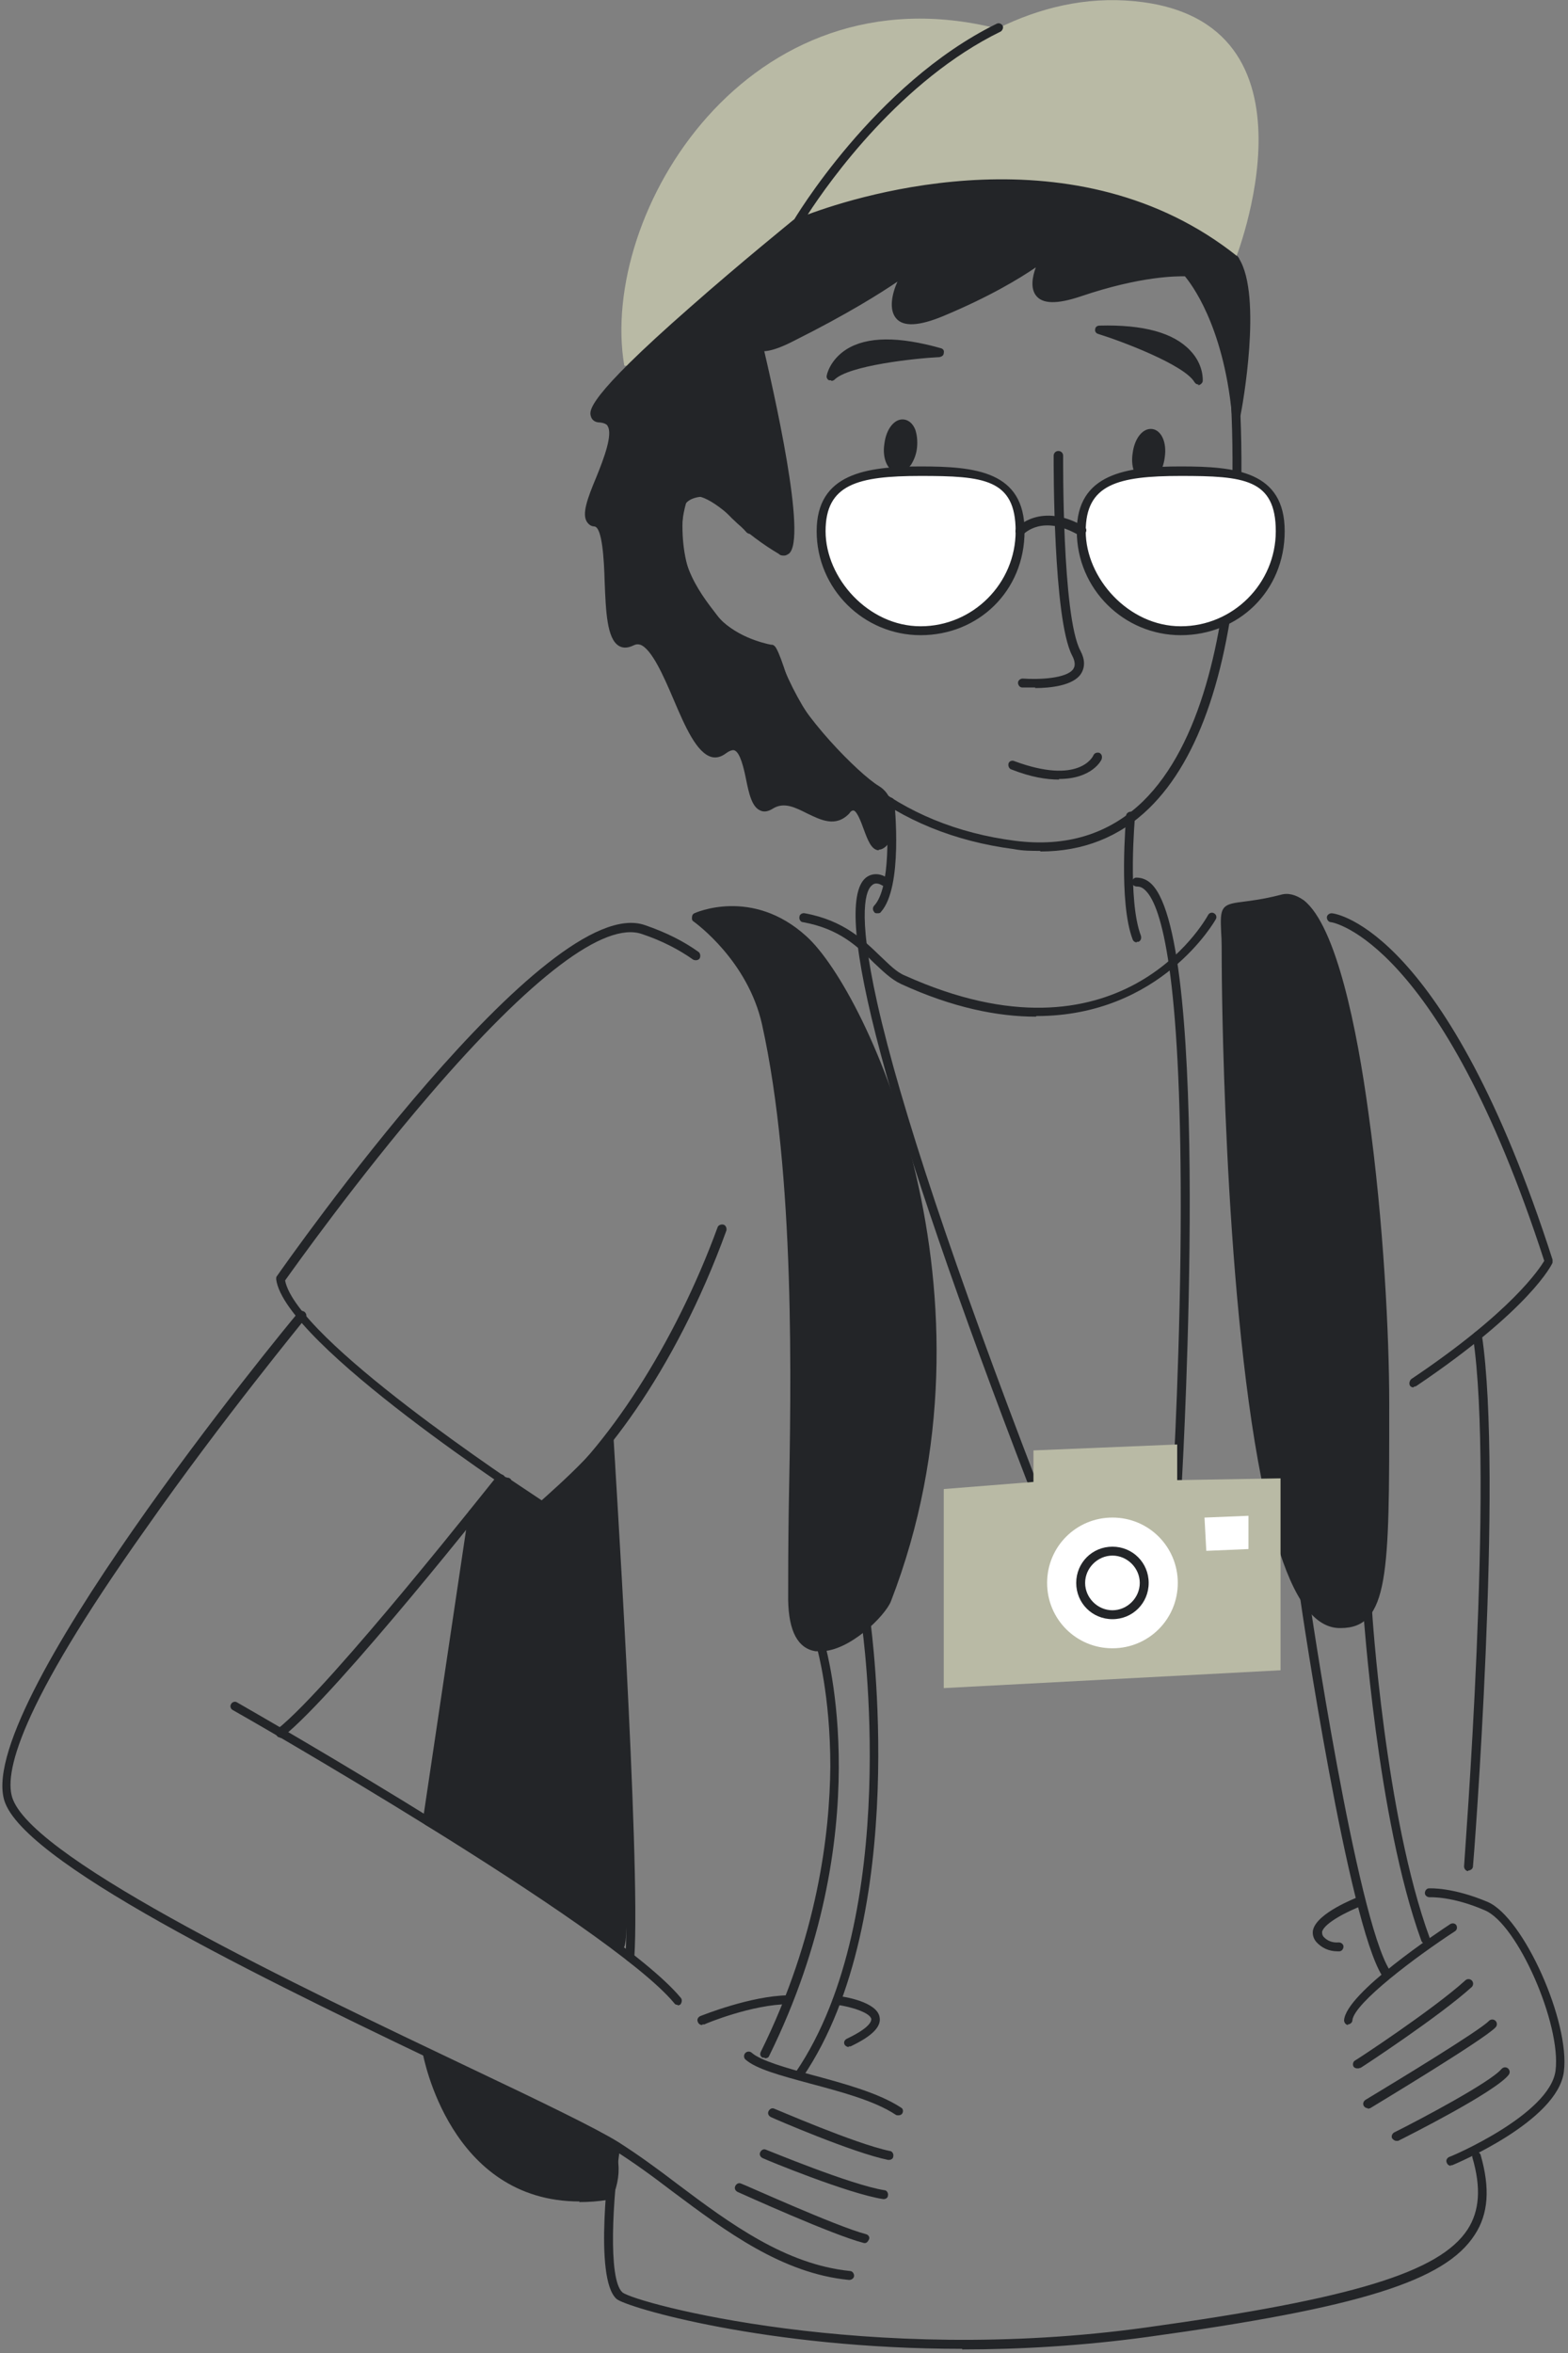 <?xml version="1.0" encoding="UTF-8"?>
<svg id="Layer_1" xmlns="http://www.w3.org/2000/svg" version="1.1" viewBox="0 0 264 396">
  <rect x="0" y="0" width="264" height="396" fill="#808080" stroke="none"/>
  <!-- Generator: Adobe Illustrator 29.5.0, SVG Export Plug-In . SVG Version: 2.1.0 Build 137)  -->
  <defs>
    <style>
      .st0 {
        fill: #232528;
      }

      .st1 {
        fill: #fff;
      }

      .st2 {
        fill: #b9baa5;
      }
    </style>
  </defs>
  <path class="st0" d="M175.1,143.2c-1.4,0-2.9,0-4.4-.3-20-2.6-34.6-14.2-41.3-32.9-2.6-.6-15.9-4.5-16-21.5,0-3.6.8-5.7,2.6-6.3,2.9-1.1,7.2,2.6,9.4,4.9,0-1,0-2-.2-3.1-.5-9.8-1-19.9,2.4-29.5.1-.4.6-.6,1-.5.4.1.6.6.5,1-3.3,9.4-2.8,19.3-2.3,29,0,1.7.2,3.4.2,5.1,0,.3-.2.6-.5.7-.3.1-.6,0-.8-.2-2.4-2.7-7-6.8-9.2-6-1.1.4-1.6,2.1-1.6,4.9,0,17.5,14.5,20.1,15.2,20.2.3,0,.5.2.6.5,6.4,18.3,20.7,29.8,40.2,32.3,8.6,1.1,15.8-1.1,21.5-6.6,19.8-19.3,14.5-73,14.4-73.6,0-.4.3-.8.7-.8.4,0,.8.3.8.7,0,.1,1.4,13.8.3,29.8-1.5,21.5-6.6,36.7-15.1,45-5,4.9-11.2,7.3-18.3,7.3Z"/>
  <path class="st0" d="M174.3,115.7c-1.1,0-2,0-2.2,0-.4,0-.7-.4-.7-.8s.4-.7.8-.7c2.7.2,7.4,0,8.5-1.6.1-.2.6-.8-.2-2.3-3.2-6.2-3.1-32.4-3.1-33.6,0-.4.3-.8.8-.8h0c.4,0,.8.3.8.8,0,.3-.2,27,2.9,32.8.8,1.5.8,2.8.1,3.9-1.3,2-5.2,2.4-7.7,2.4Z"/>
  <g>
    <path class="st0" d="M153.4,75.3c.3-2-.4-3.8-1.5-3.9-1.1-.1-2.2,1.4-2.4,3.4-.3,2,.4,3.8,1.5,3.9s2.2-1.4,2.4-3.4Z"/>
    <path class="st0" d="M151.2,79.5c0,0-.2,0-.2,0-1.5-.2-2.5-2.3-2.1-4.8.3-2.5,1.7-4.3,3.3-4.1.8.1,1.5.7,1.9,1.7.3.9.4,1.9.3,3h0c-.1,1.1-.5,2.1-1,2.9-.6.8-1.3,1.2-2,1.2ZM151.8,72.1c-.5,0-1.3,1.1-1.5,2.8-.2,1.8.3,3,.8,3.1.2,0,.5-.2.8-.6.4-.5.7-1.3.8-2.2h0c.1-.9,0-1.7-.2-2.3-.2-.4-.4-.7-.6-.8,0,0,0,0,0,0Z"/>
  </g>
  <g>
    <path class="st0" d="M195.2,76.9c.3-2-.4-3.8-1.5-3.9-1.1-.1-2.2,1.4-2.4,3.4-.3,2,.4,3.8,1.5,3.9,1.1.1,2.2-1.4,2.4-3.4Z"/>
    <path class="st0" d="M193,81.1c0,0-.2,0-.2,0-1.5-.2-2.5-2.3-2.1-4.8.3-2.5,1.7-4.3,3.3-4.1,1.5.2,2.5,2.2,2.1,4.8h0c-.3,2.4-1.6,4.1-3,4.1ZM193.6,73.7c-.5,0-1.3,1.1-1.5,2.8-.2,1.8.3,3,.8,3.1.5,0,1.3-1,1.6-2.8.2-1.8-.3-3-.8-3.1,0,0,0,0,0,0ZM195.2,76.9h0,0Z"/>
  </g>
  <path class="st0" d="M178.3,131.2c-2.1,0-4.7-.4-8-1.7-.4-.1-.6-.6-.5-1,.1-.4.6-.6,1-.4,10.8,4,13.2-.7,13.3-1,.2-.4.6-.5,1-.4.4.2.5.6.4,1,0,.2-1.6,3.4-7.2,3.4Z"/>
  <g>
    <path class="st0" d="M158.2,59.2s-15.1.9-18.2,4c0,0,1.5-8.9,18.2-4Z"/>
    <path class="st0" d="M139.9,64c-.1,0-.2,0-.3,0-.3-.1-.5-.5-.4-.8,0-.1.5-2.6,3.3-4.4,3.5-2.2,8.8-2.2,15.9-.2.4.1.6.4.5.8,0,.4-.3.6-.7.7-4.1.2-15.3,1.4-17.7,3.8-.1.1-.3.2-.5.2ZM149.3,58.5c-2.9,0-4.8.7-6,1.4-.7.4-1.2.9-1.6,1.3,3.1-1.3,7.9-2,11.5-2.4-1.5-.2-2.8-.3-4-.3Z"/>
  </g>
  <g>
    <path class="st0" d="M185.2,55.5s14.4,4.6,16.6,8.5c0,0,.8-9-16.6-8.5Z"/>
    <path class="st0" d="M201.8,64.7c-.3,0-.5-.1-.7-.4-1.7-2.9-12.3-6.9-16.2-8.1-.4-.1-.6-.5-.5-.8,0-.4.4-.6.7-.6,7.4-.2,12.5,1.2,15.3,4.2,2.3,2.4,2.1,5,2.1,5.1,0,.3-.3.6-.6.7,0,0-.1,0-.2,0ZM189.9,56.4c3.4,1.3,7.9,3.2,10.6,5.2-.3-.5-.6-1.1-1.2-1.7-1.4-1.4-4.1-3.1-9.4-3.5Z"/>
  </g>
  <path class="st0" d="M174.4,171.1c-6.4,0-14-1.5-22.7-5.5-1.7-.8-3.1-2.2-4.6-3.6-2.7-2.7-5.8-5.7-11.9-6.8-.4,0-.7-.5-.6-.9,0-.4.5-.7.9-.6,6.6,1.2,10,4.6,12.7,7.2,1.5,1.4,2.7,2.7,4.2,3.3,36,16.2,50.4-9.1,51-10.2.2-.4.7-.5,1-.3.4.2.5.7.3,1-.1.2-9.2,16.3-30.2,16.3Z"/>
  <g>
    <path class="st0" d="M117.2,154.4s9.1-4.4,18.1,3.7c9,8.1,34.3,58.4,14,111.1-1.4,3.7-15.5,15.9-15.9,0-.4-15.9,2.9-64.1-4.4-97-2.5-11.4-11.9-17.8-11.9-17.8h0Z"/>
    <path class="st0" d="M138.2,277.9c-.3,0-.6,0-.9,0-3-.5-4.5-3.4-4.6-8.6,0-3.6,0-8.8.1-15.4.4-21,1.1-56.2-4.5-81.5-2.4-10.7-11.1-17-11.5-17.3-.2-.1-.3-.3-.3-.5,0-.3,0-.7.4-.9,0,0,9.7-4.5,18.9,3.9,10.3,9.3,34.1,60.5,14.2,111.9-1,2.5-7,8.4-11.8,8.4ZM118.8,154.7c2.6,2.1,9,8.1,11,17.4,5.6,25.5,5,59.4,4.5,81.9-.1,6.3-.2,11.7-.1,15.3.1,4.4,1.2,6.8,3.4,7.2,3.8.7,10.1-5.1,11-7.4,19.6-50.7-3.8-101.1-13.8-110.2-6.6-6-13.3-4.9-16-4.1Z"/>
  </g>
  <path class="st0" d="M233.3,332.9c-.3,0-.5-.1-.6-.4-5.7-9-13.5-61.3-13.8-63.6,0-.4.2-.8.6-.9.4,0,.8.2.9.6,0,.5,8,54.3,13.6,63,.2.4.1.8-.2,1-.1,0-.3.1-.4.1Z"/>
  <path class="st0" d="M240,327.1c-.3,0-.6-.2-.7-.5-7.5-20.7-9.7-55.2-9.8-55.6,0-.4.3-.8.7-.8.4,0,.8.3.8.7,0,.3,2.2,34.7,9.7,55.2.1.4,0,.8-.5,1,0,0-.2,0-.3,0Z"/>
  <path class="st0" d="M134.6,349.9c-.1,0-.3,0-.4-.1-.3-.2-.4-.7-.2-1.1,18-26.5,11.2-74.7,11.1-75.2,0-.4.2-.8.6-.9.4,0,.8.2.9.6,0,.5,6.9,49.3-11.4,76.3-.1.2-.4.3-.6.3Z"/>
  <path class="st0" d="M128.7,346.3c-.1,0-.2,0-.3,0-.4-.2-.5-.6-.3-1,9.6-19.4,11.6-36.8,11.7-48,0-12.1-2.2-19.7-2.2-19.8-.1-.4.1-.8.5-.9.4-.1.8.1.9.5,0,.3,9.1,31.2-9.5,68.9-.1.3-.4.4-.7.4Z"/>
  <path class="st0" d="M238,233.5c-.2,0-.5-.1-.6-.3-.2-.3-.1-.8.2-1.1,17-11.4,21.6-18.6,22.4-19.9-17.5-54-35.7-57-35.9-57-.4,0-.7-.4-.7-.8,0-.4.4-.7.8-.7.8,0,19.4,2.9,37.2,58.3,0,.2,0,.4,0,.5-.1.3-3.7,7.8-23,20.8-.1,0-.3.1-.4.1Z"/>
  <path class="st0" d="M227,340.8s0,0,0,0c-.4,0-.7-.4-.7-.8.3-4.6,16.1-15,17.9-16.2.4-.2.8-.1,1,.2.2.4.1.8-.2,1-6.6,4.3-17,12.1-17.3,15,0,.4-.4.7-.8.7Z"/>
  <path class="st0" d="M228.5,348.1c-.2,0-.5-.1-.6-.3-.2-.3-.1-.8.2-1,.1,0,13.2-8.6,18.6-13.5.3-.3.8-.3,1.1,0s.3.8,0,1.1c-5.4,4.9-18.2,13.3-18.7,13.6-.1,0-.3.1-.4.1Z"/>
  <path class="st0" d="M230.3,354.8c-.3,0-.5-.1-.7-.4-.2-.4,0-.8.3-1,5.3-3.2,19.3-11.7,20.8-13.3.3-.3.8-.3,1.1,0,.3.3.3.8,0,1.1-2,2.1-20.3,13.1-21.1,13.6-.1,0-.3.1-.4.1Z"/>
  <path class="st0" d="M235.1,360.3c-.3,0-.5-.2-.7-.4-.2-.4,0-.8.3-1,4.4-2.2,16.3-8.5,18.1-10.7.3-.3.7-.4,1.1-.1.3.3.4.7.1,1.1-2.3,2.9-17,10.3-18.6,11.1-.1,0-.2,0-.3,0Z"/>
  <path class="st0" d="M244.3,364.5c-.3,0-.6-.2-.7-.5-.2-.4,0-.8.4-1,.2,0,16.9-7.1,17.9-14.5,1-7.8-6.4-24.7-11.9-27-5.5-2.4-9.2-2.2-9.3-2.2-.4,0-.8-.3-.8-.7s.3-.8.7-.8c.2,0,4-.2,9.9,2.3,6,2.6,13.9,20.2,12.8,28.6-1.1,8.3-18.1,15.4-18.8,15.7,0,0-.2,0-.3,0Z"/>
  <path class="st0" d="M225.2,328.4c-1.5,0-2.7-.6-3.6-1.6-.5-.6-.7-1.4-.5-2.1.8-2.8,7-5.2,7.7-5.5.4-.1.8,0,1,.5.1.4,0,.8-.4,1-2.4.9-6.4,2.9-6.8,4.4,0,.3,0,.5.2.8.6.7,1.5,1.1,2.6,1,.4,0,.8.3.8.7s-.3.8-.7.8c0,0-.1,0-.2,0Z"/>
  <path class="st0" d="M247.2,314.9s0,0,0,0c-.4,0-.7-.4-.7-.8,0-.7,5.1-65.4,1.5-89.1,0-.4.2-.8.6-.9.4,0,.8.2.9.6,3.6,23.9-1.4,88.8-1.5,89.4,0,.4-.4.7-.8.7Z"/>
  <path class="st0" d="M91.3,254.2c-.1,0-.3,0-.4-.1-1.8-1.1-43-27.9-44.4-38.8,0-.2,0-.4.1-.5,1.9-2.7,45.5-64.9,62-59.1,3.5,1.2,6.5,2.7,9,4.5.3.2.4.7.2,1.1-.2.3-.7.4-1.1.2-2.4-1.7-5.3-3.2-8.6-4.3-6.3-2.2-18.7,7.2-35.8,27.1-12.2,14.2-22.8,29.1-24.3,31.2,1.9,9.9,38.7,34.2,43.2,37.2,10.9-8.7,22.5-26.7,29.6-46.1.1-.4.6-.6,1-.5.4.1.6.6.5,1-8.8,24.2-21.5,40.2-30.5,47.1-.1.1-.3.2-.5.2Z"/>
  <path class="st0" d="M142.9,383.7s0,0,0,0c-11.2-1.1-20.6-8.1-29.7-14.9-3.4-2.6-6.7-5-9.9-7-3.7-2.3-12.9-6.7-24.6-12.3-31-14.8-73.4-35-77.8-46-6.2-15.2,47-79.9,49.3-82.6.3-.3.7-.4,1.1-.1.3.3.4.7.1,1.1-.1.2-13.9,16.9-26.8,35.3C3,287.6.5,298.8,2.2,302.9c4.2,10.5,48.1,31.4,77.1,45.2,11.8,5.6,21.1,10.1,24.8,12.4,3.3,2.1,6.6,4.5,10,7.1,8.9,6.7,18.2,13.5,29,14.6.4,0,.7.4.7.8,0,.4-.4.7-.8.7Z"/>
  <path class="st0" d="M151.2,356c-.1,0-.3,0-.4-.1-3.6-2.4-9.4-3.9-14.6-5.3-4.8-1.3-8.9-2.4-10.7-4-.3-.3-.3-.8,0-1.1.3-.3.8-.3,1.1,0,1.5,1.3,5.7,2.5,10.1,3.7,5.2,1.4,11.2,3,15,5.5.4.2.4.7.2,1-.1.2-.4.3-.6.3Z"/>
  <path class="st0" d="M118.2,340.8c-.3,0-.6-.2-.7-.5-.2-.4,0-.8.4-1,.3-.1,8.4-3.4,14.8-3.5,0,0,0,0,0,0,.4,0,.8.3.8.7,0,.4-.3.8-.7.8-6.1,0-14.1,3.3-14.2,3.4,0,0-.2,0-.3,0Z"/>
  <path class="st0" d="M142.9,344.5c-.3,0-.6-.2-.7-.4-.2-.4,0-.8.4-1,4-1.9,4.1-3,4.1-3.3-.2-1.1-3.5-2.1-5.8-2.4-.4,0-.7-.4-.7-.8,0-.4.4-.7.8-.7,1.1.1,6.7,1,7.1,3.6.3,1.6-1.3,3.2-4.9,4.9-.1,0-.2,0-.3,0Z"/>
  <path class="st0" d="M149.6,363.5s0,0-.1,0c-5.9-1.2-19.1-6.9-19.7-7.2-.4-.2-.6-.6-.4-1,.2-.4.6-.6,1-.4.1,0,13.6,5.9,19.4,7.1.4,0,.7.5.6.9,0,.4-.4.6-.7.6Z"/>
  <path class="st0" d="M148.8,370.1s0,0-.1,0c-5.9-.9-19.7-6.6-20.3-6.9-.4-.2-.6-.6-.4-1,.2-.4.6-.6,1-.4.1,0,14.2,5.9,19.9,6.8.4,0,.7.5.6.9,0,.4-.4.6-.7.6Z"/>
  <path class="st0" d="M145.7,377.5c0,0-.1,0-.2,0-5.2-1.3-20.6-8.3-21.3-8.6-.4-.2-.6-.6-.4-1s.6-.6,1-.4c.2,0,16,7.2,21,8.5.4.1.7.5.5.9s-.4.6-.7.6Z"/>
  <path class="st0" d="M114.1,337.4c-.2,0-.4,0-.6-.3-10.9-13.1-73.7-49-74.3-49.3-.4-.2-.5-.7-.3-1,.2-.4.7-.5,1-.3,2.6,1.5,63.7,36.4,74.7,49.7.3.3.2.8,0,1.1-.1.1-.3.2-.5.2Z"/>
  <path class="st0" d="M47.2,292.4c-.2,0-.4,0-.6-.3-.3-.3-.2-.8.1-1.1,9-7.1,36.7-42.3,37-42.6.3-.3.7-.4,1.1-.1.3.3.4.7.1,1.1-1.1,1.5-28.1,35.6-37.3,42.9-.1.1-.3.2-.5.2Z"/>
  <path class="st0" d="M106,330.1s0,0,0,0c-.4,0-.7-.4-.7-.8,1.1-16.1-3.5-86.5-3.5-87.2,0-.4.3-.8.7-.8.4,0,.8.3.8.7,0,.7,4.6,71.2,3.5,87.4,0,.4-.4.7-.8.7Z"/>
  <path class="st0" d="M162,395.3c-33,0-56.6-7-58.2-8.4-3.9-3.5-1.2-23.5-.9-25.8,0-.4.4-.7.9-.6.4,0,.7.4.6.9-1.2,8.3-2.1,22.2.4,24.4,2.2,1.8,41.4,12.4,88.2,5.9,34.7-4.8,49.4-9.3,54.1-16.5,2-3.1,2.3-7,.8-12.1-.1-.4.1-.8.5-.9.4-.1.8.1.9.5,1.6,5.6,1.3,9.9-1,13.4-5,7.8-19.5,12.3-55.1,17.2-11,1.5-21.5,2.1-31.2,2.1Z"/>
  <g>
    <path class="st0" d="M79.7,254.8s-6.9,46.4-7.7,51.7c0,0,29.1,17,32.3,20.8,1.7,2-1.6-81.2-1.6-81.2,0,0,.2-4-3.7,0-3.9,4-7.7,7.3-7.7,7.3l-5.7-3.8s-.2-1.9-5.9,5.1h0Z"/>
    <path class="st0" d="M104.4,328.1c-.3,0-.5-.1-.7-.3-2.5-3-22.1-14.8-32.1-20.7-.3-.2-.4-.5-.4-.8.8-5.3,7.7-51.7,7.7-51.7,0-.2,0-.3.2-.4,4.3-5.3,5.6-5.8,6.4-5.5.3,0,.5.2.6.4l5.1,3.4c1.1-1,4.2-3.7,7.3-6.9,1-1.1,2.6-2.5,3.9-1.9,1.2.5,1.1,2.3,1.1,2.5,0,.1.8,20.3,1.4,40.3,1.2,41,.6,41.3-.2,41.5,0,0-.2,0-.3,0ZM72.8,306.1c3.5,2.1,25.5,15,31.1,19.8.6-7.7-.8-50.7-1.9-79.7,0-.5-.1-1-.2-1.1,0,0-.6,0-2.2,1.6-3.9,4-7.8,7.4-7.8,7.4-.3.2-.6.2-.9,0l-5.7-3.8s0,0,0,0c-.4.2-1.7,1.1-4.7,4.8-.5,3.3-6.6,44.1-7.6,51ZM84.8,249.7h0s0,0,0,0Z"/>
  </g>
  <g>
    <path class="st0" d="M71.9,345.5s4.7,27.8,30.5,23.8c0,0,3.2-7.3-2.4-10.1-5.6-2.9-28.1-13.7-28.1-13.7Z"/>
    <path class="st0" d="M97.6,370.5c-21.9,0-26.3-24.5-26.4-24.8,0-.3,0-.6.3-.7.2-.2.5-.2.8,0,.2.1,22.6,10.9,28.1,13.7,5,2.5,4,8.4,2.7,11.1-.1.2-.3.4-.6.4-1.8.3-3.4.4-5,.4ZM102.5,369.3h0,0ZM73,346.9c.6,2.4,2.1,7.2,5.2,11.6,5.6,8.2,13.6,11.5,23.7,10.1.5-1.4,2.1-6.6-2.2-8.8-4.7-2.4-21.7-10.6-26.7-13Z"/>
  </g>
  <path class="st0" d="M191.4,158.6c-.3,0-.6-.2-.7-.5-2.4-6.3-1.1-20.2-1.1-20.8,0-.4.4-.7.8-.7.4,0,.7.4.7.8,0,.1-1.3,14.1,1,20.1.1.4,0,.8-.4,1,0,0-.2,0-.3,0Z"/>
  <path class="st0" d="M147.7,153.7c-.2,0-.4,0-.5-.2-.3-.3-.3-.8,0-1.1,2.8-3,2.3-13.6,1.9-17.4,0-.4.3-.8.7-.8.4,0,.8.3.8.7,0,.6,1.5,14.4-2.3,18.6-.1.2-.4.2-.6.2Z"/>
  <path class="st2" d="M167.9,4.8c-42-10.5-67.1,31.1-62.8,56.7,0,0,1.2,1.2,12.6-6.8,11.5-8,50.1-49.9,50.1-49.9Z"/>
  <g>
    <path class="st0" d="M133.8,44.1s-15.1,19.8-.6,12.6c14.5-7.3,19.8-11.7,19.8-11.7,0,0-7.4,12.9,5.5,7.5,12.9-5.4,18.1-10.2,18.1-10.2,0,0-7.1,10.8,5,6.8,12.1-4.1,18.2-3.4,18.2-3.4,0,0,6.6,6.7,8.3,23.8,0,0,3.6-19.5-.2-25.6-3.9-6.1-34.4-22.3-73.8-6.2l-.3,6.4h0Z"/>
    <path class="st0" d="M208.1,70.3s0,0,0,0c-.4,0-.7-.3-.7-.7-1.5-15-6.9-21.9-7.9-23.1-1.3,0-7.3-.1-17.6,3.4-3.9,1.3-6.4,1.3-7.5-.2-.9-1.2-.6-3.1,0-4.7-2.8,1.9-7.7,4.9-15.6,8.2-4.1,1.7-6.7,1.8-7.9.4-1.3-1.5-.7-4.2.2-6.2-2.8,1.9-8.3,5.4-17.5,10-3.7,1.9-5.9,2.2-6.9,1-.6-.7-1.7-3.7,6.4-14.5l.3-6.2c0-.3.2-.6.5-.7,21.4-8.8,39.4-7.7,50.7-5.3,13.2,2.8,22,8.6,24,11.8,4,6.3.5,25.3.3,26.2,0,.4-.4.6-.7.6ZM198.6,45c.8,0,1.2,0,1.3,0,.2,0,.3,0,.5.2.2.2,5.5,5.7,7.8,19,.8-6.1,1.6-16-.9-19.9-4.2-6.6-34.9-21.2-72.4-6.1l-.3,5.9c0,.2,0,.3-.2.4-4,5.2-7.6,11.6-6.6,12.8,0,0,.8.8,5-1.3,14.2-7.1,19.6-11.5,19.6-11.6.3-.2.7-.2,1,0,.3.2.4.6.2,1-1,1.8-2.8,5.9-1.6,7.2.4.5,1.8,1,6.2-.8,12.6-5.3,17.8-10,17.8-10,.3-.3.7-.3,1,0,.3.2.4.7.1,1-.9,1.4-2.6,4.8-1.7,6,.3.4,1.5,1.1,5.8-.3,9.1-3.1,14.9-3.5,17.3-3.5ZM133.8,44.1h0,0Z"/>
  </g>
  <g>
    <path class="st0" d="M127.6,58.2s9,37.5,3.8,34.4c-5.1-3-11.8-8.8-11.7-12.3.2-3.5,1.1-22.5,1.1-22.5l6.7.3Z"/>
    <path class="st0" d="M132,93.5c-.3,0-.6,0-.9-.3-4.8-2.8-12.2-8.8-12-13,.2-3.5,1.1-22.5,1.1-22.5,0-.4.4-.8.8-.7l6.7.3c.3,0,.6.3.7.6,1.8,7.7,7.6,32.9,4.4,35.3-.2.1-.4.3-.8.3ZM121.6,58.6c-.2,3.6-.9,18.6-1.1,21.7-.1,2.9,5.7,8.3,11.3,11.6,0,0,0,0,.1,0,1.4-1.7-1.4-18.3-4.9-33.1l-5.4-.3Z"/>
  </g>
  <g>
    <path class="st0" d="M134.1,37.7s-40.1,32.3-33,32.7c7.1.3-5.1,16.9-.8,17.4,4.3.5,0,23.2,6.1,20,6.1-3.2,9.7,22.6,15.4,18.2,5.8-4.3,3.4,12.1,8,9.2,4.6-2.8,9.1,4.9,12.7,1,3.7-3.9,3.8,9.8,6.8,4.9,0,0,2-6.2-1.5-8.2-3.5-2.1-13.8-12.5-15.7-18.5-1.9-6-2.1-5.1-2.1-5.1,0,0-6.7-1.2-9.8-5.2-3.1-4-8.1-10.3-5.4-19.7,0,0,1.3-2.6,7.3-1.1,5.9,1.5,2.2-19.9,2.2-19.9l6.8-11.7s6.7-14.1,3.1-14.1h0Z"/>
    <path class="st0" d="M148,143.1s0,0-.1,0c-1.2-.1-1.8-1.7-2.5-3.6-.4-1.1-1.1-3-1.7-3.1-.1,0-.4,0-.7.5-2.3,2.4-4.8,1.1-7.1,0-2-1-3.9-2-5.8-.8-.8.5-1.5.6-2.1.3-1.4-.6-1.9-2.8-2.4-5.3-.4-2-1-4.4-1.9-4.8-.4-.2-1.1.2-1.5.5-.8.6-1.6.8-2.4.6-2.5-.7-4.4-5-6.4-9.7-1.7-4-3.7-8.5-5.6-9.2-.4-.1-.7-.1-1.1.1-1.2.6-2,.4-2.5.1-2-1.2-2.2-5.7-2.4-10.9-.1-3.6-.4-9-1.7-9.2-.7,0-1.1-.5-1.3-.8-.8-1.3,0-3.7,1.6-7.5,1.3-3.2,2.8-7.2,1.9-8.6,0-.1-.3-.5-1.3-.6-1,0-1.4-.6-1.5-1-.3-.9-1-2.9,16.7-18.4,8.5-7.5,17.3-14.6,17.4-14.7.2-.1.4-.2.6-.2.6,0,1.1.3,1.4.8,1.6,2.6-2.9,12.5-3.8,14.4l-6.7,11.5c.5,2.7,2.7,16.9-.7,19.9-.7.6-1.5.8-2.5.6-4.7-1.2-6.2.4-6.4.7-2.5,8.9,2.1,14.8,5.2,18.8h0c2.6,3.5,8,4.8,9.1,5,0,0,0,0,0,0,.6,0,1,0,2.8,5.7,1.9,5.8,12,16.1,15.4,18.1,3.9,2.4,1.9,8.8,1.8,9.1,0,0,0,.1,0,.2-.2.4-.9,1.4-1.9,1.4ZM143.7,134.8c.1,0,.2,0,.3,0,1.4.3,2.1,2.1,2.8,4.1.3.9.9,2.4,1.2,2.6,0,0,.2-.1.5-.6.2-.7,1.5-5.6-1.2-7.3-3.4-2-14-12.6-16-18.9-1-3.1-1.5-4.3-1.7-4.7-1.2-.2-7.1-1.6-10.1-5.5h0c-3.1-4.1-8.2-10.7-5.4-20.3,0,0,0,0,0-.1,0-.1,1.7-3.2,8.1-1.5.6.2.9,0,1.1-.2,2.2-2,1.2-12.6.1-18.8,0-.2,0-.4,0-.5l6.8-11.7c2.5-5.2,4.7-11.7,3.9-12.9,0,0,0,0,0,0-16.5,13.3-33.2,28.4-33.3,31.1,0,0,0,0,.1,0,1.1,0,2,.5,2.5,1.2,1.3,2.1-.2,6.1-1.8,9.9-.9,2.3-2.1,5.4-1.7,6.1,0,0,0,0,.2,0,2.6.3,2.8,5.1,3,10.6.2,4,.4,8.9,1.7,9.6,0,0,.4.2,1-.1.8-.4,1.6-.5,2.3-.2,2.5.9,4.5,5.3,6.5,10,1.7,3.9,3.6,8.3,5.4,8.8.2,0,.6,0,1.1-.3,1.1-.8,2.1-1.1,2.9-.8,1.7.6,2.2,3.2,2.8,5.9.4,1.7.9,4,1.6,4.3.2,0,.5,0,.7-.2,2.6-1.6,5.1-.3,7.3.8,2.4,1.2,3.9,1.9,5.3.3.6-.6,1.2-1,1.8-1ZM101,69.8h0,0Z"/>
  </g>
  <g>
    <path class="st1" d="M171.7,89.4c0,9.2-7.5,16.7-16.7,16.7s-16.7-7.5-16.7-16.7,7.5-10.1,16.7-10.1,16.7.9,16.7,10.1Z"/>
    <path class="st0" d="M155,106.9c-9.6,0-17.5-7.8-17.5-17.5s8.3-10.9,17.5-10.9,17.5.8,17.5,10.9-7.8,17.5-17.5,17.5ZM155,80.1c-10.6,0-16,1.4-16,9.3s7.2,16,16,16,16-7.2,16-16-5.4-9.3-16-9.3Z"/>
  </g>
  <g>
    <path class="st1" d="M215.5,89.4c0,9.2-7.5,16.7-16.7,16.7s-16.7-7.5-16.7-16.7,7.5-10.1,16.7-10.1,16.7.9,16.7,10.1Z"/>
    <path class="st0" d="M198.8,106.9c-9.6,0-17.5-7.8-17.5-17.5s8.3-10.9,17.5-10.9,17.5.8,17.5,10.9-7.8,17.5-17.5,17.5ZM198.8,80.1c-10.6,0-16,1.4-16,9.3s7.2,16,16,16,16-7.2,16-16-5.4-9.3-16-9.3Z"/>
  </g>
  <path class="st0" d="M182.1,90.2c-.1,0-.3,0-.4-.1-6.2-3.6-9.2-.3-9.4-.2-.3.3-.8.3-1.1,0-.3-.3-.3-.7,0-1.1,0,0,4-4.4,11.3-.2.4.2.5.7.3,1-.1.2-.4.4-.7.4Z"/>
  <g>
    <path class="st0" d="M215.7,151.3c-11.8,3.1-9.3-2-9.3,11.1s.7,56.6,6.7,86.5h2.5c0,0,0,10.3,0,10.3,2.6,8.6,5.8,14.1,10,14.1,7.5,0,7.4-9.3,7.4-37.1s-5.6-87.9-17.3-84.8Z"/>
    <path class="st0" d="M225.6,274c-4.3,0-7.8-4.8-10.7-14.6,0,0,0-.1,0-.2v-9.6h-1.7c-.4,0-.7-.2-.8-.6-6.5-32.7-6.7-86.1-6.7-86.6,0-2.4,0-4.2-.1-5.5-.2-4.1,0-4.7,3.4-5.1,1.4-.2,3.5-.4,6.6-1.2h0c1.3-.4,2.6,0,3.9.9,5.5,4.3,9,21.8,10.9,35.8,2.6,18.6,3.5,37.9,3.5,48.8v.9c0,27.7,0,37-8.2,37h0ZM216.4,259.1c2.6,8.8,5.8,13.4,9.2,13.4h0c6.7,0,6.7-9,6.7-35.5v-.9c0-25.4-4.7-76.4-13.8-83.4-.9-.7-1.7-.9-2.6-.6l-.2-.7.2.7c-3.2.8-5.4,1.1-6.8,1.3-1,.1-1.8.2-1.9.4-.2.3-.2,1.5,0,3,0,1.3.2,3.2.2,5.6s.2,53.1,6.5,85.7h1.9c.2,0,.4,0,.5.2.1.1.2.3.2.5v10.3Z"/>
  </g>
  <path class="st0" d="M198.2,249.8s0,0,0,0c-.4,0-.7-.4-.7-.8,0-.2,1.3-22.7,1.3-46.1,0-38.9-3.2-50.3-5.9-53-.5-.5-.9-.7-1.5-.7-.4,0-.8-.3-.8-.7,0-.4.3-.8.7-.8.9,0,1.8.3,2.6,1.1,10.1,10,5.3,96.6,5.1,100.3,0,.4-.4.7-.8.7Z"/>
  <path class="st0" d="M174,250.8c-.3,0-.6-.2-.7-.5-24-62.3-33.5-97.8-27.5-102.6,1.3-1,2.8-.5,3.5,0,.3.2.4.7.2,1.1-.2.3-.7.4-1,.2,0,0-1-.7-1.7,0-.9.7-2.6,4.1.9,19.8,3.9,17.4,13,44.6,27,81,.2.4,0,.8-.4,1,0,0-.2,0-.3,0Z"/>
  <path class="st2" d="M207.9,43.9S224.2,3.4,191,.2c-33.2-3.2-56.9,37.6-56.9,37.6,0,0,42.7-18.8,73.8,6.2h0Z"/>
  <path class="st2" d="M174,249.4v-5.3s24.2-1,24.2-1v6l17.4-.3v32.3l-56.7,3v-33.5l15.1-1.2Z"/>
  <path class="st1" d="M187.3,277.4c6.1,0,11-4.9,11-11s-4.9-11-11-11-11,4.9-11,11,4.9,11,11,11Z"/>
  <path class="st0" d="M187.3,272.5c-3.4,0-6.1-2.7-6.1-6.1s2.7-6.1,6.1-6.1,6.1,2.7,6.1,6.1-2.7,6.1-6.1,6.1ZM187.3,261.8c-2.5,0-4.6,2.1-4.6,4.6s2.1,4.6,4.6,4.6,4.6-2.1,4.6-4.6-2.1-4.6-4.6-4.6Z"/>
  <path class="st1" d="M202.9,255.4l7.3-.3v5.6c-.1,0-7.1.3-7.1.3l-.3-5.6Z"/>
  <path class="st0" d="M207.9,44.7c-.2,0-.3,0-.5-.2-30.4-24.4-72.6-6.3-73-6.1-.3.1-.7,0-.9-.2-.2-.2-.3-.6,0-.9.1-.2,13.7-23.2,34.3-33.3.4-.2.8,0,1,.3s0,.8-.3,1c-16.8,8.2-28.8,25.1-32.5,30.8,9.1-3.4,45.3-14.6,72.4,7.1.3.3.4.7.1,1.1-.1.2-.4.3-.6.3Z"/>
</svg>